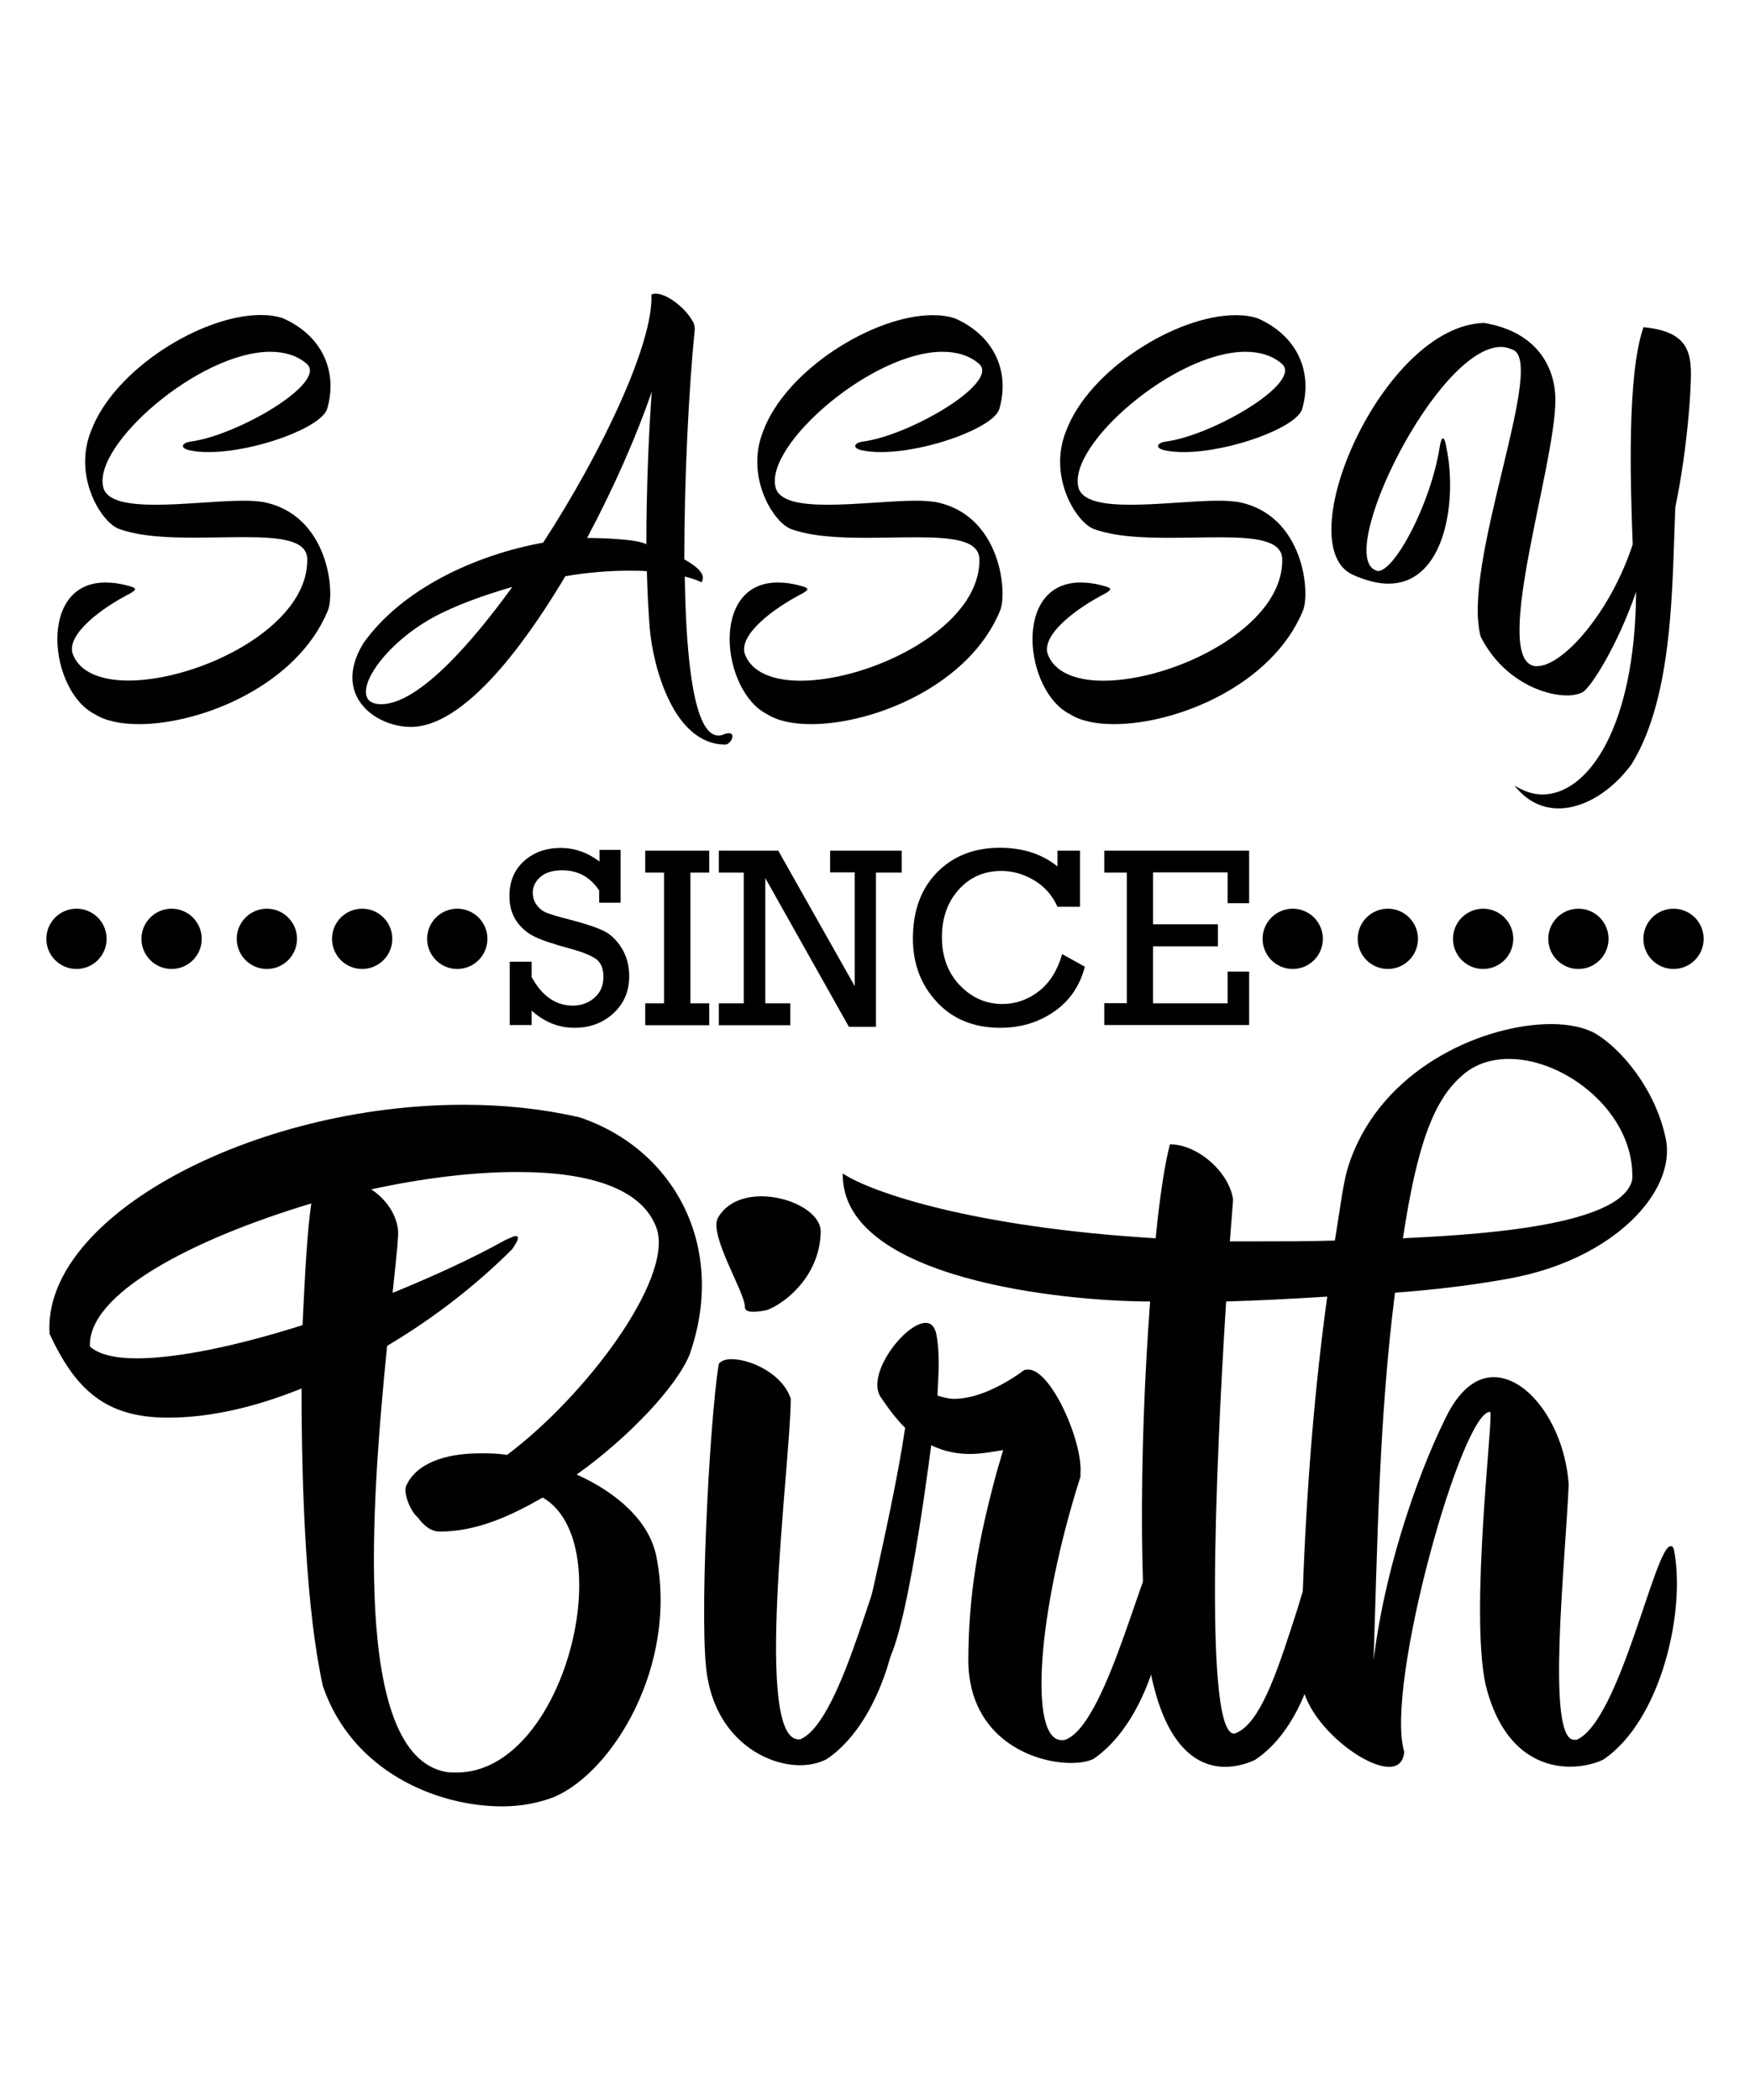 <?xml version="1.0" encoding="utf-8"?>
<!-- Generator: Adobe Illustrator 18.0.0, SVG Export Plug-In . SVG Version: 6.00 Build 0)  -->
<!DOCTYPE svg PUBLIC "-//W3C//DTD SVG 1.1//EN" "http://www.w3.org/Graphics/SVG/1.1/DTD/svg11.dtd">
<svg version="1.1" id="Layer_1" xmlns="http://www.w3.org/2000/svg" xmlns:xlink="http://www.w3.org/1999/xlink" x="0px" y="0px"
	 viewBox="0 0 1080 1296" enable-background="new 0 0 1080 1296" xml:space="preserve">
<g>
	<g>
		<g>
			<path fill="#010101" d="M310,1114.8c-40.5,0-92.6-21.5-110.7-74.1c-10.2-45.8-13.2-118.5-13.2-183.8c-27.8,11.2-55.6,18-82.4,18
				c-38.5,0-57-17.1-73.1-51.7C25.8,751,155.9,681.8,286.1,681.8c24.4,0,48.3,2.4,71.7,7.8c58,19.5,91.2,79.5,67.8,146.3
				c-7.8,19.5-37.5,51.2-69.7,74.1c24.9,11.2,44.9,28.8,49.2,50.7c13.2,67.3-26.8,132.6-62.9,148.2
				C333.4,1112.4,322.2,1114.8,310,1114.8z M84.3,838.3c25.4,0,62.4-7.8,102.4-20.5c1.5-31.7,2.9-58,5.4-75.1
				C117.4,765.2,54,798.8,55.5,831C60.9,835.9,71.1,838.3,84.3,838.3z M229.1,734c11.2,7.3,17.1,19,16.6,28.3
				c-0.5,9.3-2,21.5-3.4,35.6c23.9-9.8,47.8-20.5,69.7-32.7c3.4-1.5,5.4-2.4,6.3-2.4c2.9,0,0.5,4.4-2.4,8.3
				c-21,21-47.3,41.9-77,59.5c-9.8,98.5-21.5,251.1,35.6,262.8c2.4,0.5,4.9,0.5,7.3,0.5c66.8,0,101.4-141.9,53.1-169.7
				c-19.5,11.2-40.5,21-63.4,21c-5.4,0-9.8-3.4-13.7-8.8c-3.4-2.4-8.8-13.2-7.3-19c5.9-14.1,23.9-20.5,45.8-20.5
				c5.4,0,10.7,0,16.6,1c48.8-36.6,101.9-107.8,92.6-139c-8.3-25.4-41.9-35.6-85.8-35.6C292.5,723.2,260.8,727.1,229.1,734z"/>
			<path fill="#010101" d="M553.8,955.3c7.8,37.5-6.8,105.3-43.4,130.2c-4.4,2.4-10.2,3.9-16.6,3.9c-21.5,0-50.2-16.1-57-53.1
				c-5.9-27.3,1-159.9,6.8-194.6c1.5-2,4.4-2.9,7.8-2.9c12.2,0,31.7,9.3,36.6,24.4c0,40-23.9,214.1,5.9,210.2
				c27.3-11.7,48.3-119.5,58-119.5C552.9,953.9,553.3,954.4,553.8,955.3z M459.7,806.6c0-9.3-22.4-44.4-16.6-55.1
				c5.4-9.3,15.6-13.2,26.8-13.2c17.1,0,35.6,9.3,36.6,21c0,26.8-20.5,44.4-33.2,49.2c-2.4,0.5-5.4,1-7.8,1
				C462.2,809.6,459.7,809.1,459.7,806.6z"/>
			<path fill="#010101" d="M666.9,911c-26.8,83.9-32.2,162.9-11.7,162.9c1,0,2,0,2.9-0.5c26.3-11.2,49.2-119.5,58.5-119.5
				c0.5,0,1,0.5,1.5,1.5c7.8,37.5-6.8,105.3-43.4,130.2c-3.4,1.5-7.8,2.4-13.7,2.4c-23.4,0-62.4-15.1-63.4-61.9
				c0-41.9,5.9-74.6,17.6-118l3.9-13.2c-6.3,1-13.2,2.4-20.5,2.4c-7.8,0-16.1-1.5-23.9-5.4c-2.9,21.9-18,137.5-31.2,137.5
				c-4.9,0-9.3-13.7-7.8-35.1c10.2-44.9,18.5-83.4,22.9-113.1c-5.4-5.4-9.8-11.2-15.1-19c-9.3-14.1,15.1-45.8,27.8-45.8
				c3.4,0,5.9,2.4,6.8,8.3c2.4,15.1,0.5,28.3,0.5,36.6c3.4,1,6.8,2,10.2,2c14.1,0,30.2-8.3,42.4-17.1c1-1,2.4-1,3.4-1
				c14.1,0,33.6,44.4,32.2,63.9V911z"/>
			<path fill="#010101" d="M774.7,1086c-4.9,2.4-11.7,4.4-18.5,4.4c-16.1,0-34.6-10.7-44.4-50.7c-8.8-32.2-9.3-139.9-2-236.5
				c-53.1,0-190.7-13.7-189.7-79c17.6,11.7,80.5,33.2,193.1,40c2.4-24.4,5.4-44.9,8.8-58c17.1,0,36.6,17.1,39,34.1l-2,25.8h18
				c15.1,0,30.7,0,46.8-0.5c5.4-33.2,5.4-40,11.7-55.1c22.4-53.6,81.9-78.5,121.9-78.5c10.7,0,20.5,2,27.3,5.9
				c15.6,9.3,37.1,34.1,43.4,65.3c6.3,32.2-32.2,74.1-96.5,85.8c-21,3.9-44.4,6.8-70.7,8.8c-9.8,77.5-10.7,151.2-13.2,226.7
				c7.8-62.9,30.7-122.9,46.3-153.1c8.3-15.1,18-21.5,27.8-21.5c21.9,0,43.9,30.7,46.3,66.3c-2,47.8-14.1,157.5,3.4,157.5h1.5
				c26.8-11.7,48.3-119.5,58-119.5c1,0,1.5,0.5,1.9,1.5c7.8,37.1-7.3,105.8-43.4,130.2c-4.9,2.4-12.2,4.4-20.5,4.4
				c-19,0-42.4-10.7-52.2-50.7c-9.8-45.8,4.9-164.8,2.9-168.2c-17.1-2-65.3,169.2-53.1,209.7c-0.5,6.3-3.9,9.3-9.3,9.3
				c-15.1,0-44.4-22.4-52.2-44.9C798.1,1062.6,787.9,1077.2,774.7,1086z M756.7,803.2c-6.8,108.2-13.2,266.7,4.9,266.7
				c0.5,0,1-0.5,1.5-0.5c16.1-6.8,27.3-44.9,37.5-76.1l3.4-11.2c2.4-65.3,7.3-125.3,15.1-181.9C795.2,801.7,774.7,802.7,756.7,803.2
				z M1007.3,728.1c2-40.5-40.5-74.6-76.1-74.6c-10.2,0-20.5,2.9-28.3,9.8c-18,15.1-28.3,42.9-37.1,100.9
				C901,762.3,1000.5,758.4,1007.3,728.1z"/>
		</g>
	</g>
	<g>
		<g>
			<path fill="#010101" d="M128.7,279c-4.2,0-8.1-0.3-11.7-1.1c-6.4-1.4-4.5-4.5,0-5.3c28.8-3.4,85.2-36.3,72.4-48
				c-6.1-5.3-14-7.5-22.6-7.5c-43.6,0-109.5,57.3-103.1,83.5c2,8.7,15.4,10.9,32.4,10.9c17.6,0,39.1-2.5,54.2-2.5
				c4.7,0,8.7,0.3,12,0.8c40.8,7.8,44.7,56.7,39.9,67.3c-19,45.8-77.7,69.8-116.5,69.8c-11.2,0-20.7-2-27.1-6.1
				c-28.2-14-35.8-81.3,6.4-81.3c4.5,0,9.2,0.6,14.8,2.2c5.3,1.4,3.9,2.5,0.6,4.5C62,375.6,41.6,391.3,44.7,403
				c3.9,11.7,17.3,17,34.6,17c43.3,0,111.5-33,110.3-75.4c-0.6-11.5-17.3-13.1-38.8-13.1c-9.8,0-20.7,0.3-31.3,0.3
				c-16.8,0-33.2-0.8-45.8-5.3c-10.9-3.6-28.8-32.1-17.6-60.3c14-38,68.2-71.8,104.8-71.8c5,0,9.5,0.6,13.7,2
				c24.6,10.9,33.8,33.2,27.4,55.6C199.1,263.6,157.5,279,128.7,279z"/>
			<path fill="#010101" d="M422.3,345.2c8.1,4.5,13.7,9.5,10.6,14.2c-2.5-1.4-6.1-2.5-10.3-3.6c0.8,53.9,6.1,98.1,20.7,98.1
				c0.8,0,2,0,3.1-0.6c1.4-0.6,2.5-0.8,3.4-0.8c4.7,0,1.1,7-2.2,7c-31.8,0-44.7-47.8-46.7-72.6c-0.8-11.2-1.4-22.6-1.7-34.4
				c-3.6-0.3-7.5-0.3-11.5-0.3c-12,0-25.1,1.1-38.8,3.4c-16.5,27.7-58.1,93-95.3,93c-22.3,0-48.9-19.8-29.3-51.7
				c23.7-33.5,69.3-54.5,110.9-62c37.2-57.3,68.2-123.8,66.8-153.1c0.8-0.3,1.7-0.6,2.5-0.6c7.5,0,19,9.5,22.9,17
				c1.1,1.4,1.1,2.8,1.4,4.7C425.1,239.6,422.3,295.2,422.3,345.2z M235.2,434.6c27.1,0,66.5-52.5,81-72.4
				c-18.2,5.3-35.5,11.5-49.2,19C231.8,400.8,213.4,434.6,235.2,434.6z M402.2,241.8c-9.2,26.8-23.2,58.9-39.9,90.2
				c7.5,0,31,0.6,36.6,3.9C398.9,302.2,400.3,268.9,402.2,241.8z"/>
			<path fill="#010101" d="M543.6,279c-4.2,0-8.1-0.3-11.7-1.1c-6.4-1.4-4.5-4.5,0-5.3c28.8-3.4,85.2-36.3,72.4-48
				c-6.1-5.3-14-7.5-22.6-7.5c-43.6,0-109.5,57.3-103.1,83.5c2,8.7,15.4,10.9,32.4,10.9c17.6,0,39.1-2.5,54.2-2.5
				c4.7,0,8.7,0.3,12,0.8c40.8,7.8,44.7,56.7,39.9,67.3c-19,45.8-77.7,69.8-116.5,69.8c-11.2,0-20.7-2-27.1-6.1
				c-28.2-14-35.8-81.3,6.4-81.3c4.5,0,9.2,0.6,14.8,2.2c5.3,1.4,3.9,2.5,0.6,4.5c-18.4,9.5-38.8,25.1-35.8,36.9
				c3.9,11.7,17.3,17,34.6,17c43.3,0,111.5-33,110.3-75.4c-0.6-11.5-17.3-13.1-38.8-13.1c-9.8,0-20.7,0.3-31.3,0.3
				c-16.8,0-33.2-0.8-45.8-5.3c-10.9-3.6-28.8-32.1-17.6-60.3c14-38,68.2-71.8,104.8-71.8c5,0,9.5,0.6,13.7,2
				c24.6,10.9,33.8,33.2,27.4,55.6C614,263.6,572.4,279,543.6,279z"/>
			<path fill="#010101" d="M730.5,279c-4.2,0-8.1-0.3-11.7-1.1c-6.4-1.4-4.5-4.5,0-5.3c28.8-3.4,85.2-36.3,72.4-48
				c-6.1-5.3-14-7.5-22.6-7.5c-43.6,0-109.5,57.3-103.1,83.5c2,8.7,15.4,10.9,32.4,10.9c17.6,0,39.1-2.5,54.2-2.5
				c4.7,0,8.7,0.3,12,0.8c40.8,7.8,44.7,56.7,39.9,67.3c-19,45.8-77.7,69.8-116.5,69.8c-11.2,0-20.7-2-27.1-6.1
				c-28.2-14-35.8-81.3,6.4-81.3c4.5,0,9.2,0.6,14.8,2.2c5.3,1.4,3.9,2.5,0.6,4.5c-18.4,9.5-38.8,25.1-35.8,36.9
				c3.9,11.7,17.3,17,34.6,17c43.3,0,111.5-33,110.3-75.4c-0.6-11.5-17.3-13.1-38.8-13.1c-9.8,0-20.7,0.3-31.3,0.3
				c-16.8,0-33.2-0.8-45.8-5.3c-10.9-3.6-28.8-32.1-17.6-60.3c14-38,68.2-71.8,104.8-71.8c5,0,9.5,0.6,13.7,2
				c24.6,10.9,33.8,33.2,27.4,55.6C800.9,263.6,759.2,279,730.5,279z"/>
			<path fill="#010101" d="M1007,471.5c-11.5,15.9-28.8,27.4-45,27.4c-10.1,0-19.6-4.2-27.4-14.2c5.6,3.6,11.5,5.6,17.3,5.6
				c28.2,0,57.3-41.6,57.8-125.1c-11.2,32.7-27.7,58.9-33,62c-2.2,1.1-5.6,2-9.5,2c-15.4,0-40.2-10.1-53.4-36.3
				c-12-43.9,39.7-166.5,20.4-176.8c-2.5-1.1-5-2-7.8-2c-39.7,0-102.8,129.3-77.1,138c0.3,0,0.6,0.3,1.1,0.3c10.3,0,32.4-41.1,38-76
				c0.6-3.9,1.4-5.9,2-5.9c0.8,0,1.7,2,2.2,5.6c6.7,31.3,0,84.1-35.8,84.1c-6.1,0-13.4-1.7-21.5-5.3
				c-41.1-17.6,17.9-154.2,80.7-155.6c34.6,5.9,43.9,29.6,43.9,47.5c0,40.2-38.5,156.2-14,164c0.8,0.3,1.7,0.3,2.8,0.3
				c15.6,0,45-32.7,58.9-75.1c-1.4-37.7-3.6-105,6.7-134.1c19.8,2,28.2,8.9,29.1,24.3c0.8,7.3-1.4,48-9.5,86.9
				C1031.9,360.3,1033,429.3,1007,471.5z"/>
		</g>
	</g>
	<g>
		<path d="M314.6,632.6v-39.1h13.5v9.5c6.4,11.7,14.9,17.6,25.3,17.6c5.3,0,9.8-1.6,13.5-4.9c3.7-3.2,5.5-7.5,5.5-12.8
			c0-5.1-1.5-8.8-4.5-11c-3-2.2-8.6-4.5-16.9-6.7c-9.6-2.6-16.8-5-21.4-7.3c-4.6-2.3-8.3-5.6-11.1-9.8c-2.8-4.3-4.1-9.3-4.1-15.1
			c0-9,3-16.2,9-21.6c6-5.4,13.5-8.1,22.6-8.1c8.6,0,16.6,2.8,24,8.4v-7.2H383v32.6h-13.2v-7.5c-5.5-8.3-13.1-12.5-22.8-12.5
			c-5.9,0-10.4,1.4-13.5,4.1c-3.1,2.7-4.7,5.9-4.7,9.7c0,2.9,0.8,5.4,2.4,7.6c1.6,2.2,3.6,3.8,6.1,4.8c2.5,1,7.3,2.5,14.6,4.3
			c9.5,2.5,16.4,4.8,20.7,6.9c4.3,2.1,8,5.7,11.1,10.7c3.1,5,4.6,10.8,4.6,17.3c0,9.2-3.2,16.8-9.7,22.8c-6.5,6-14.5,9-24,9
			c-9.8,0-18.6-3.5-26.5-10.6v8.9H314.6z"/>
		<path d="M409.8,619.2v-80.7h-11.6V525h39.5v13.5h-11.6v80.7h11.6v13.5h-39.5v-13.5H409.8z"/>
		<path d="M459,619.2v-80.7h-15.4V525h36.7l47.2,83.6v-70.2h-15.2V525h44.2v13.5h-15.9v95.2h-16.7l-51.6-91.8v77.3h15.4v13.5h-44.1
			v-13.5H459z"/>
		<path d="M655.5,588.8l14,7.8c-3.1,12-9.5,21.2-19.1,27.8s-20.6,9.9-33,9.9c-16.3,0-29.4-5.3-39.2-15.9
			c-9.9-10.6-14.8-23.6-14.8-39.2c0-17.1,5-30.7,14.9-40.8c9.9-10.1,22.8-15.2,38.8-15.2c14.1,0,25.9,3.8,35.5,11.5V525h13.9v34.6
			h-13.9c-3.1-7-7.9-12.4-14.3-16.3c-6.4-3.8-13.2-5.8-20.3-5.8c-10.7,0-19.5,3.9-26.4,11.6s-10.3,17.5-10.3,29.3
			c0,12.1,3.7,22,11.1,29.7c7.4,7.7,16.1,11.5,26.2,11.5c8.3,0,15.9-2.7,22.7-8C647.9,606.4,652.7,598.7,655.5,588.8z"/>
		<path d="M695.4,619.2v-80.7h-13.9V525h89.4v32.4h-13.3v-19h-46v32h40V584h-40v35.2h46v-19.6h13.3v33h-89.4v-13.5H695.4z"/>
	</g>
	<g>
		<circle cx="47.2" cy="579.4" r="18.6"/>
		<circle cx="105.9" cy="579.4" r="18.6"/>
		<circle cx="164.7" cy="579.4" r="18.6"/>
		<circle cx="223.5" cy="579.4" r="18.6"/>
		<circle cx="282.2" cy="579.4" r="18.6"/>
	</g>
	<g>
		<circle cx="797.8" cy="579.4" r="18.6"/>
		<circle cx="856.5" cy="579.4" r="18.6"/>
		<circle cx="915.3" cy="579.4" r="18.6"/>
		<circle cx="974.1" cy="579.4" r="18.6"/>
		<circle cx="1032.8" cy="579.4" r="18.6"/>
	</g>
</g>
</svg>

